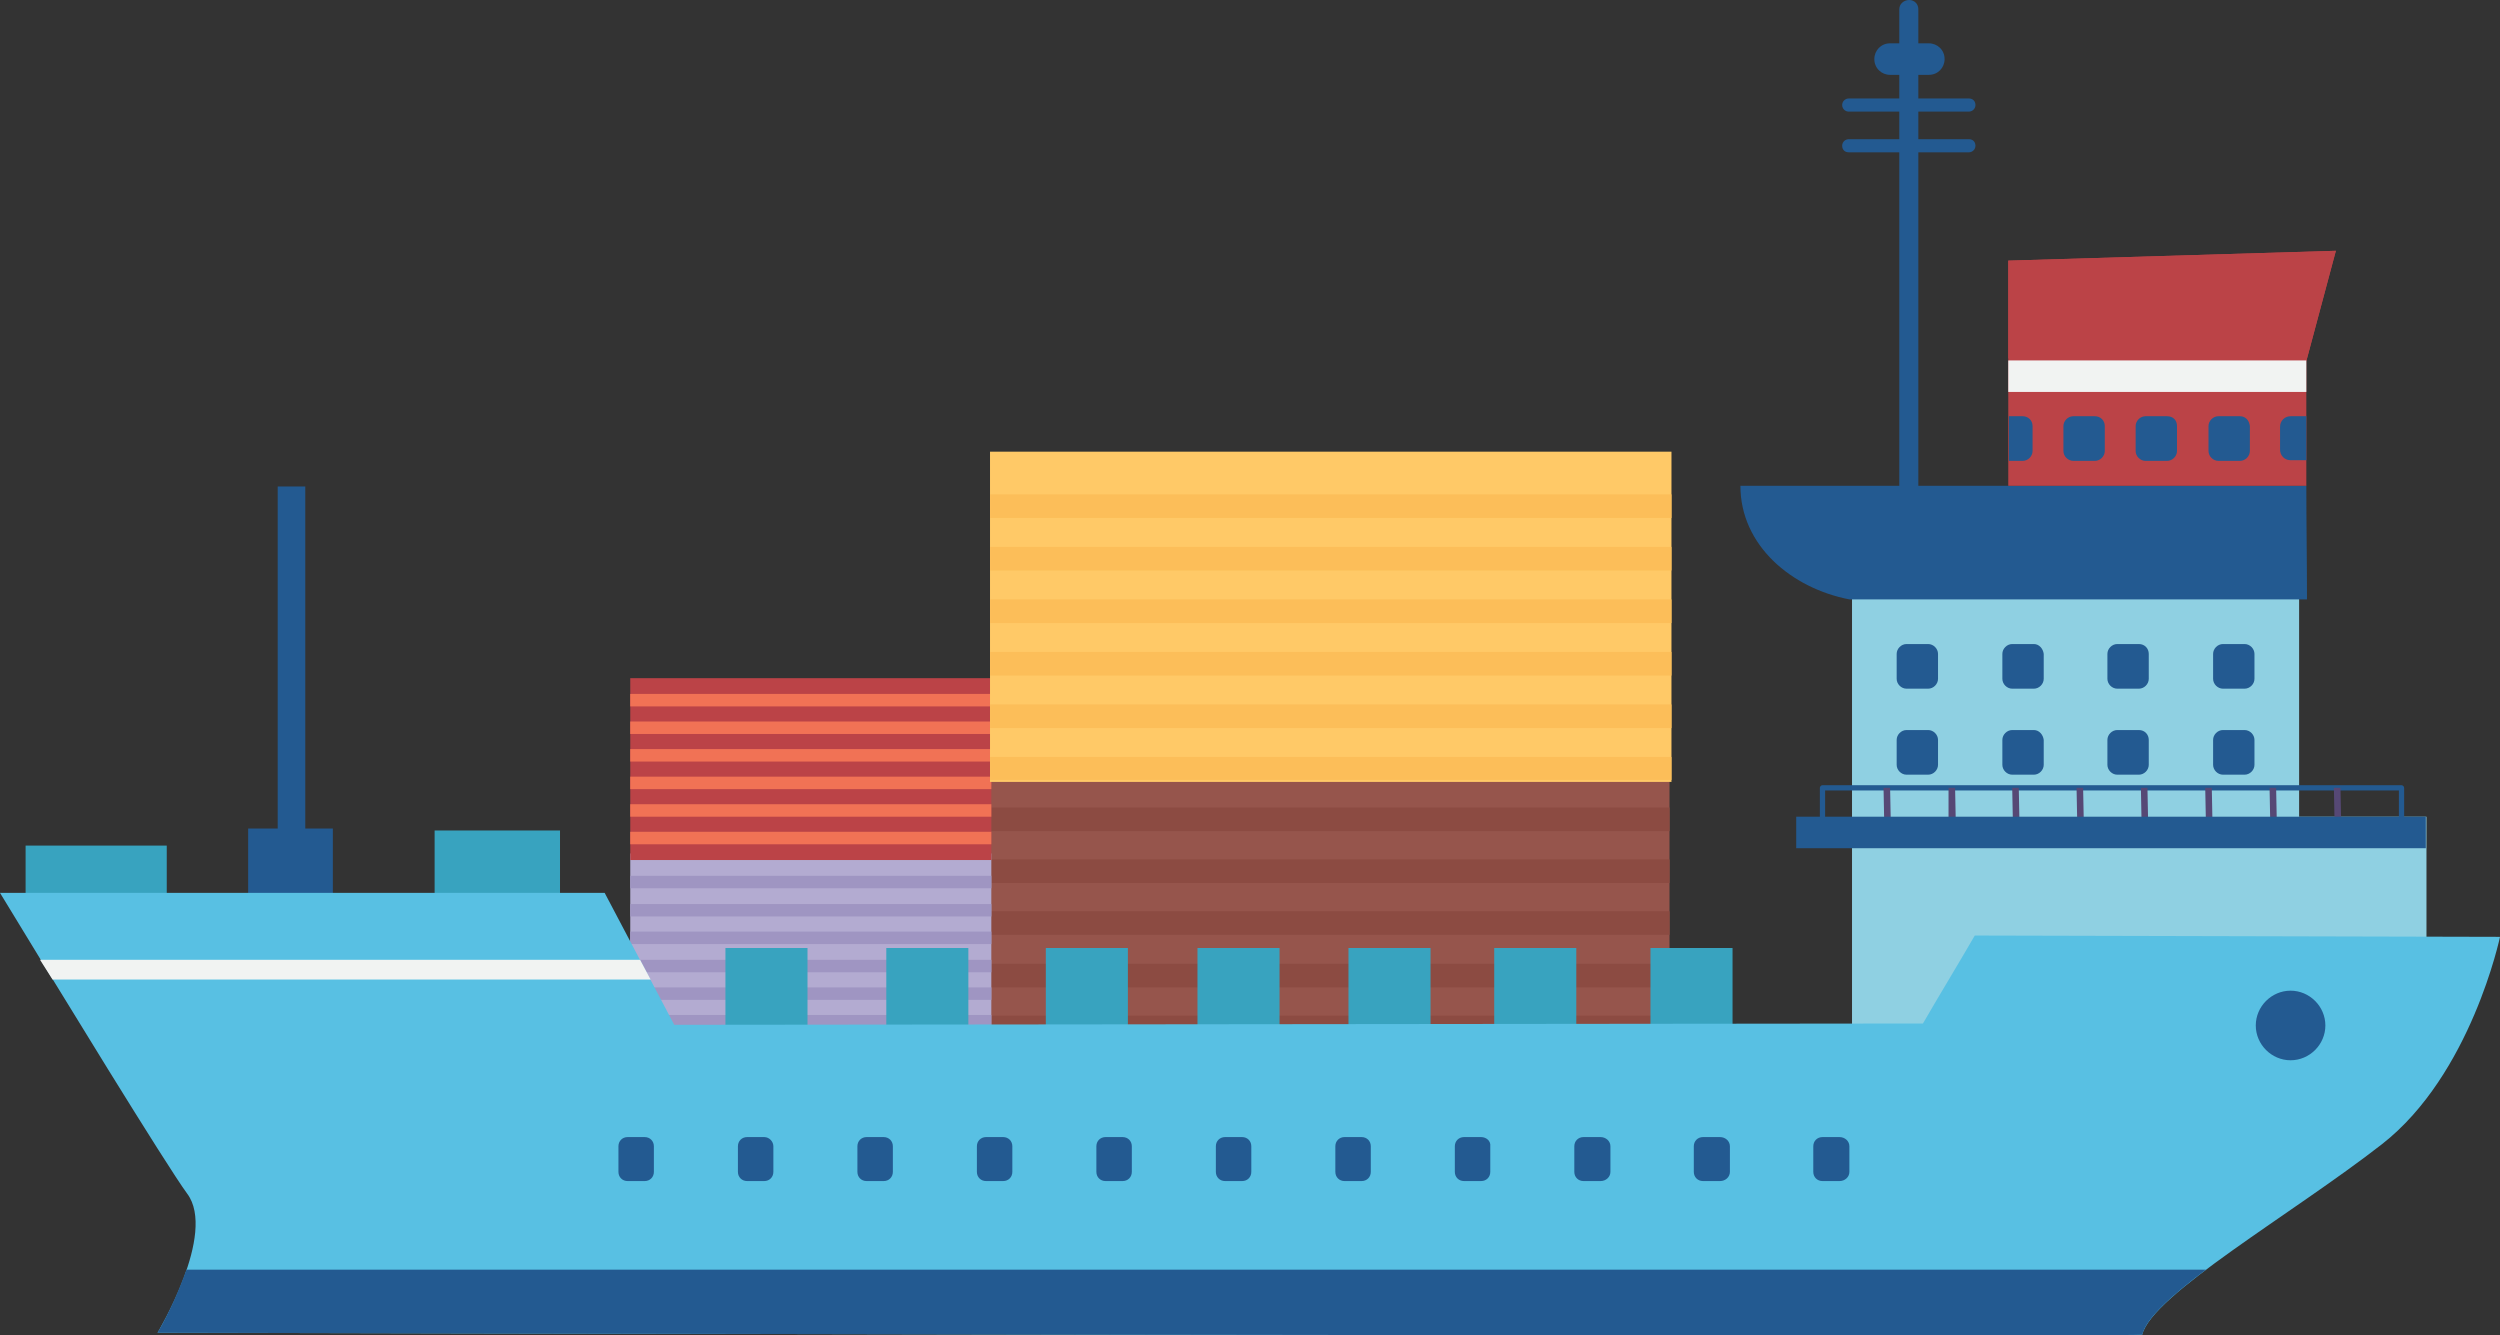 <?xml version="1.0" encoding="UTF-8"?>
<!-- Generator: Adobe Illustrator 27.0.0, SVG Export Plug-In . SVG Version: 6.00 Build 0)  -->
<svg xmlns="http://www.w3.org/2000/svg" xmlns:xlink="http://www.w3.org/1999/xlink" version="1.1" id="uuid-ce14ab9b-54b7-44a0-8848-e84c5990f170" x="0px" y="0px" viewBox="0 0 380.8 203.4" style="enable-background:new 0 0 380.8 203.4;" xml:space="preserve">
<rect x="0" y="0" width="380.8" height="203.4" fill="#333333" stroke="none"/>
<style type="text/css">
	.st0{fill:#96554C;}
	.st1{fill:#8C4B42;}
	.st2{fill-rule:evenodd;clip-rule:evenodd;fill:#235A91;}
	.st3{fill:#B3ABD1;}
	.st4{fill:#9F95C2;}
	.st5{fill:#BB4347;}
	.st6{fill:#F17255;}
	.st7{fill-rule:evenodd;clip-rule:evenodd;fill:#8FD0E2;}
	.st8{fill-rule:evenodd;clip-rule:evenodd;fill:#BB4347;}
	.st9{fill:#235A91;}
	.st10{fill:#38A3BF;}
	.st11{fill-rule:evenodd;clip-rule:evenodd;fill:#58C0E3;}
	.st12{fill-rule:evenodd;clip-rule:evenodd;fill:#F1F3F2;}
	.st13{fill:#F1F3F2;}
	.st14{fill-rule:evenodd;clip-rule:evenodd;fill:#564875;}
	.st15{fill:#FFC967;}
	.st16{fill:#FCBE59;}
</style>
<g id="uuid-36e3ce66-2f0b-4a59-b00e-ebae048f40d5">
	<rect id="uuid-ec57fae5-8048-4541-922c-2c630ba5fcbf" x="150.5" y="118.6" class="st0" width="103.8" height="52.3"></rect>
	<rect id="uuid-12e000c5-ea8a-4dd3-9c56-941041d946d5" x="150.5" y="123" class="st1" width="103.8" height="3.6"></rect>
	<rect id="uuid-df4ea17c-8077-4fdc-bdb4-be28b3094734" x="150.5" y="130.9" class="st1" width="103.8" height="3.6"></rect>
	<rect id="uuid-afff8da2-fe07-4ca7-9e3e-58f6a8f7e09a" x="150.5" y="138.8" class="st1" width="103.8" height="3.6"></rect>
	<rect id="uuid-ef8cc4ee-c93a-40c3-afc1-d44dd1a8262e" x="150.5" y="146.8" class="st1" width="103.8" height="3.6"></rect>
	<rect id="uuid-7b63d292-ffa7-40c1-ae59-1b2cfe485576" x="150.5" y="154.7" class="st1" width="103.8" height="3.6"></rect>
	<rect id="uuid-11d04017-48dd-4296-ae42-0402e2f9181f" x="150.5" y="162.7" class="st1" width="103.8" height="3.6"></rect>
	<path id="uuid-b7e90bd2-33a8-4044-87b2-820ef6804b99" class="st2" d="M290.8,0c0.8,0,1.4,0.6,1.4,1.4V76c0,0.8-0.6,1.4-1.5,1.4   c-0.8,0-1.4-0.6-1.4-1.4V1.4C289.3,0.6,290,0,290.8,0z"></path>
	<path id="uuid-f85ad46f-919c-4bd9-a656-45f65c006e6b" class="st2" d="M287.9,6.6h5.9c1.3,0,2.4,1,2.4,2.4c0,1.3-1,2.4-2.4,2.4h-5.9   c-1.3,0-2.4-1-2.4-2.4C285.5,7.7,286.5,6.6,287.9,6.6L287.9,6.6L287.9,6.6z"></path>
	<path id="uuid-040ce25d-fa9c-4750-a810-23f7a455d8c7" class="st2" d="M299.9,15h-18.3c-0.5,0-1,0.4-1,1c0,0.5,0.4,1,1,1h18.3   c0.5,0,1-0.4,1-1C300.9,15.4,300.5,15,299.9,15L299.9,15L299.9,15z"></path>
	<path id="uuid-4390a369-ab8d-4413-87d8-a5a74e075255" class="st2" d="M299.9,21.2h-18.3c-0.5,0-1,0.4-1,1s0.4,1,1,1h18.3   c0.5,0,1-0.4,1-1S300.5,21.2,299.9,21.2z"></path>
	<rect id="uuid-e86ffbb8-6766-4b8f-92de-f924a4ec6b08" x="96" y="130" class="st3" width="55" height="26.6"></rect>
	<rect id="uuid-bf2df516-3c40-431f-b1bb-632a857eed21" x="96" y="133.4" class="st4" width="55" height="1.9"></rect>
	<rect id="uuid-bb051350-746c-4512-9180-ba3bcfd15f9d" x="96" y="137.7" class="st4" width="55" height="1.9"></rect>
	<rect id="uuid-3cf203f6-0fab-41c7-b190-aac3473abc70" x="96" y="141.9" class="st4" width="55" height="1.9"></rect>
	<rect id="uuid-de42413e-3336-4e3d-94d0-578c4ddf13c0" x="96" y="146.2" class="st4" width="55" height="1.9"></rect>
	<rect id="uuid-f7d28687-2ec6-4bcf-b5f2-615c2d19e1e5" x="96" y="150.4" class="st4" width="55" height="1.9"></rect>
	<rect id="uuid-eaad54c5-dcce-414e-abd1-de98f09baa34" x="96" y="154.6" class="st4" width="55" height="1.9"></rect>
	<rect id="uuid-891349b2-e4d5-420e-b684-f9cb11de9f18" x="96" y="103.3" class="st5" width="55" height="27.7"></rect>
	<rect id="uuid-0f4f311f-ae84-4c32-90f3-c6122b305957" x="96" y="105.7" class="st6" width="55" height="1.9"></rect>
	<rect id="uuid-be42fd3f-1d84-473d-8f0d-f25c79c3e1ac" x="96" y="109.9" class="st6" width="55" height="1.9"></rect>
	<rect id="uuid-fcb69325-ed77-4249-9e41-40801c9e6291" x="96" y="114.1" class="st6" width="55" height="1.9"></rect>
	<rect id="uuid-ec4bea65-9f81-49a3-80a6-d59432604096" x="96" y="118.3" class="st6" width="55" height="1.9"></rect>
	<rect id="uuid-a13bc18f-0514-4b17-b168-aad954a350d2" x="96" y="122.5" class="st6" width="55" height="1.9"></rect>
	<rect id="uuid-6878ad7d-b576-4bee-ba53-0edd0fd32cd9" x="96" y="126.7" class="st6" width="55" height="1.9"></rect>
	<path id="uuid-7dc34d69-265c-4b2b-8882-ca83a03d7e57" class="st7" d="M282.1,74.5h68.1v49.9h19.4v19.4h-19.4v28.9h-68.1V74.5z"></path>
	<path id="uuid-18d84fa0-256a-40bf-9782-599b24e0558a" class="st2" d="M265.1,74h86.2c0,5.8,0.1,11.6,0.1,17.3h-69.7   C272.9,89.6,265.1,83.1,265.1,74L265.1,74z"></path>
	<path id="uuid-879056c0-9f0f-4cfe-9e3c-473f49319393" class="st8" d="M305.9,39.7l49.9-1.5L351.3,55V74h-45.4V39.7z"></path>
	<path id="uuid-6c4f19db-4811-4077-963e-8c3655a7aa97" class="st8" d="M305.9,39.7l49.9-1.5L351.3,55l-45.4-0.4V39.7L305.9,39.7z"></path>
	<rect id="uuid-3680d9c1-cbba-4cf0-94bf-44d35c74bbd3" x="37.8" y="126.2" class="st9" width="12.9" height="11.4"></rect>
	<rect id="uuid-de1df828-a39d-4673-bed0-a28bbc37249c" x="42.3" y="74.1" class="st9" width="4.2" height="52.2"></rect>
	<rect id="uuid-2e11ea61-923e-4fda-af96-d162e4b89e6c" x="3.9" y="128.8" class="st10" width="21.5" height="9.4"></rect>
	<rect id="uuid-5fbe25f9-2389-4660-a1fc-65180ac57b5f" x="66.2" y="126.5" class="st10" width="19.1" height="11"></rect>
	<rect id="uuid-1fd0e0f2-72b3-4cf6-a19d-dc7f3cfb491a" x="110.5" y="144.4" class="st10" width="12.5" height="13.8"></rect>
	<rect id="uuid-d1f525f3-dc89-4745-abc4-0a15d8106656" x="135" y="144.4" class="st10" width="12.5" height="13.8"></rect>
	<rect id="uuid-41ea67cf-b07c-4f8a-a887-90f8b41b90b4" x="159.3" y="144.4" class="st10" width="12.5" height="13.8"></rect>
	<rect id="uuid-dc241a21-fd43-4b6b-af76-0f65e42b3b34" x="182.4" y="144.4" class="st10" width="12.5" height="13.8"></rect>
	<rect id="uuid-03345a58-9d1b-4099-acf7-cb0265cbfb33" x="205.4" y="144.4" class="st10" width="12.5" height="13.8"></rect>
	<rect id="uuid-e4232b7a-e779-4c1b-96ec-ff10325becae" x="227.6" y="144.4" class="st10" width="12.5" height="13.8"></rect>
	<rect id="uuid-485787db-c3fe-4daa-ab42-4c80cba07c45" x="251.4" y="144.4" class="st10" width="12.5" height="13.8"></rect>
	<path id="uuid-707ceb79-5f7b-4571-af77-410bc8f6f14d" class="st11" d="M92.1,136l10.6,20.1l190.2-0.2c2.6-4.5,5.3-8.9,7.9-13.4   l80,0.2c0,0-4.4,21-18,31.6c-13.6,10.6-35,22.9-36.5,29c-4.4,0.4-302.3-0.3-302.3-0.3s9.1-15.1,4.5-21.2C25.4,177.6,9.1,151,0,136   L92.1,136L92.1,136z"></path>
	<path id="uuid-1c85eaba-f574-4783-a9f8-8d022cbf3520" class="st12" d="M97.5,146.2l1.6,3H8l-1.9-3H97.5z"></path>
	<path id="uuid-4c6715fb-4fff-4164-acfa-807bbfbf2800" class="st2" d="M336,193.4c-5.2,3.9-9.1,7.4-9.7,9.9   c-4.4,0.4-302.3-0.3-302.3-0.3c1.8-3.1,3.2-6.3,4.4-9.6L336,193.4L336,193.4z"></path>
	<path id="uuid-90b5cb6b-ea28-45c1-9455-98b6a47f821b" class="st2" d="M348.9,161.5c2.9,0,5.3-2.4,5.3-5.3s-2.4-5.3-5.3-5.3   s-5.3,2.4-5.3,5.3S346,161.5,348.9,161.5z"></path>
	<path id="uuid-9380fd90-b037-4508-ac94-e21ec205d113" class="st2" d="M280.2,173.2h-2.6c-0.8,0-1.4,0.6-1.4,1.4v3.9   c0,0.8,0.6,1.4,1.4,1.4h2.6c0.8,0,1.5-0.6,1.5-1.4v-3.9C281.7,173.8,281,173.2,280.2,173.2z"></path>
	<path id="uuid-0f5660e7-fed6-4906-a71b-c318945c9db6" class="st2" d="M262,173.2h-2.6c-0.8,0-1.4,0.6-1.4,1.4v3.9   c0,0.8,0.6,1.4,1.4,1.4h2.6c0.8,0,1.5-0.6,1.5-1.4v-3.9C263.5,173.8,262.8,173.2,262,173.2z"></path>
	<path id="uuid-00cecb8f-6fb8-4575-bcc7-807261ebe5a8" class="st2" d="M243.8,173.2h-2.6c-0.8,0-1.4,0.6-1.4,1.4v3.9   c0,0.8,0.6,1.4,1.4,1.4h2.6c0.8,0,1.5-0.6,1.5-1.4v-3.9C245.3,173.8,244.6,173.2,243.8,173.2z"></path>
	<path id="uuid-2ab7392a-d397-4ce4-a9a6-ba1035b87c6a" class="st2" d="M225.6,173.2H223c-0.8,0-1.4,0.6-1.4,1.4v3.9   c0,0.8,0.6,1.4,1.4,1.4h2.6c0.8,0,1.4-0.6,1.4-1.4v-3.9C227.1,173.8,226.4,173.2,225.6,173.2z"></path>
	<path id="uuid-8848bed6-44f7-42cf-96cf-6026f5a01e71" class="st2" d="M207.4,173.2h-2.6c-0.8,0-1.4,0.6-1.4,1.4v3.9   c0,0.8,0.6,1.4,1.4,1.4h2.6c0.8,0,1.4-0.6,1.4-1.4v-3.9C208.8,173.8,208.2,173.2,207.4,173.2z"></path>
	<path id="uuid-f8d2cf6d-47d5-4d47-8d28-46b4c270fb61" class="st2" d="M189.2,173.2h-2.6c-0.8,0-1.4,0.6-1.4,1.4v3.9   c0,0.8,0.6,1.4,1.4,1.4h2.6c0.8,0,1.4-0.6,1.4-1.4v-3.9C190.6,173.8,190,173.2,189.2,173.2z"></path>
	<path id="uuid-85ca715a-8bb4-4664-b78e-7078237ba8a2" class="st2" d="M171,173.2h-2.6c-0.8,0-1.4,0.6-1.4,1.4l0,0v3.9   c0,0.8,0.6,1.4,1.4,1.4h2.6c0.8,0,1.4-0.6,1.4-1.4v-3.9C172.4,173.8,171.8,173.2,171,173.2L171,173.2z"></path>
	<path id="uuid-6fc613e1-7b30-48e7-8086-ad5fd962c3bd" class="st2" d="M152.8,173.2h-2.6c-0.8,0-1.4,0.6-1.4,1.4v3.9   c0,0.8,0.6,1.4,1.4,1.4h2.6c0.8,0,1.4-0.6,1.4-1.4v-3.9C154.2,173.8,153.6,173.2,152.8,173.2z"></path>
	<path id="uuid-dc8145c8-750d-4c5e-937e-acabc2f60bf0" class="st2" d="M134.6,173.2H132c-0.8,0-1.4,0.6-1.4,1.4v3.9   c0,0.8,0.6,1.4,1.4,1.4h2.6c0.8,0,1.4-0.6,1.4-1.4v-3.9C136,173.8,135.4,173.2,134.6,173.2z"></path>
	<path id="uuid-78f42b98-56a1-407d-bbde-6ed91d9cee33" class="st2" d="M116.4,173.2h-2.6c-0.8,0-1.4,0.6-1.4,1.4v3.9   c0,0.8,0.6,1.4,1.4,1.4h2.6c0.8,0,1.4-0.6,1.4-1.4l0,0v-3.9C117.8,173.9,117.2,173.2,116.4,173.2L116.4,173.2L116.4,173.2z"></path>
	<path id="uuid-31853956-ab24-405a-b03a-1f5cb3bacbbf" class="st2" d="M98.2,173.2h-2.6c-0.8,0-1.4,0.6-1.4,1.4v3.9   c0,0.8,0.6,1.4,1.4,1.4h2.6c0.8,0,1.4-0.6,1.4-1.4v-3.9C99.6,173.8,99,173.2,98.2,173.2z"></path>
	<rect id="uuid-0d884d38-d25e-429d-b3cb-6d49468f972d" x="305.9" y="54.9" class="st13" width="45.4" height="4.8"></rect>
	<path id="uuid-4d11f769-34fe-4204-bf6d-4059fa744b9c" class="st2" d="M351.3,70.1h-2.4c-0.9,0-1.6-0.7-1.6-1.6V65   c0-0.9,0.7-1.6,1.6-1.6h2.4V70.1z"></path>
	<path id="uuid-09f43bb2-6825-488b-8209-5676eca43463" class="st2" d="M341.2,63.4h-3.3c-0.8,0-1.5,0.7-1.5,1.5v3.8   c0,0.8,0.7,1.5,1.5,1.5h3.3c0.8,0,1.5-0.7,1.5-1.5v-3.8C342.6,64,342,63.4,341.2,63.4z"></path>
	<path id="uuid-7bec6031-b29b-4847-8420-45287e6b07a0" class="st2" d="M341.9,98.1h-3.3c-0.8,0-1.5,0.7-1.5,1.5v3.8   c0,0.8,0.7,1.5,1.5,1.5h3.3c0.8,0,1.5-0.7,1.5-1.5v-3.8C343.4,98.8,342.7,98.1,341.9,98.1z"></path>
	<path id="uuid-97aef190-d5f3-4181-b6cf-7ee1a5e2d2a3" class="st2" d="M325.8,98.1h-3.3c-0.8,0-1.5,0.7-1.5,1.5v3.8   c0,0.8,0.7,1.5,1.5,1.5h3.3c0.8,0,1.5-0.7,1.5-1.5v-3.8C327.3,98.8,326.7,98.1,325.8,98.1L325.8,98.1z"></path>
	<path id="uuid-77db1b3c-20ac-4884-9c78-c4f141e5c22f" class="st2" d="M309.8,98.1h-3.3c-0.8,0-1.5,0.7-1.5,1.5v3.8   c0,0.8,0.7,1.5,1.5,1.5h3.3c0.8,0,1.5-0.7,1.5-1.5v-3.8C311.2,98.8,310.6,98.1,309.8,98.1z"></path>
	<path id="uuid-ff88a4b4-ddbc-41a8-962c-936c5b80b183" class="st2" d="M293.7,98.1h-3.3c-0.8,0-1.5,0.7-1.5,1.5v3.8   c0,0.8,0.7,1.5,1.5,1.5h3.3c0.8,0,1.5-0.7,1.5-1.5l0,0v-3.8C295.2,98.8,294.5,98.1,293.7,98.1L293.7,98.1z"></path>
	<path id="uuid-b84fe183-a294-4ae0-b34d-5518108442fe" class="st2" d="M341.9,111.2h-3.3c-0.8,0-1.5,0.7-1.5,1.5v3.8   c0,0.8,0.7,1.5,1.5,1.5h3.3c0.8,0,1.5-0.7,1.5-1.5v-3.8C343.4,111.9,342.7,111.2,341.9,111.2L341.9,111.2z"></path>
	<path id="uuid-bdf3106b-2882-4ddc-9d5a-3cb45a922a68" class="st2" d="M325.8,111.2h-3.3c-0.8,0-1.5,0.7-1.5,1.5v3.8   c0,0.8,0.7,1.5,1.5,1.5h3.3c0.8,0,1.5-0.7,1.5-1.5v-3.8C327.3,111.9,326.7,111.2,325.8,111.2L325.8,111.2z"></path>
	<path id="uuid-fa4bde71-d9a9-48b9-9624-baf6e71a5744" class="st2" d="M309.8,111.2h-3.3c-0.8,0-1.5,0.7-1.5,1.5v3.8   c0,0.8,0.7,1.5,1.5,1.5h3.3c0.8,0,1.5-0.7,1.5-1.5v-3.8C311.2,111.9,310.6,111.2,309.8,111.2L309.8,111.2z"></path>
	<path id="uuid-31fba11b-f5e2-4ab4-8044-122c2ffc679e" class="st2" d="M293.7,111.2h-3.3c-0.8,0-1.5,0.7-1.5,1.5v3.8   c0,0.8,0.7,1.5,1.5,1.5h3.3c0.8,0,1.5-0.7,1.5-1.5v-3.8C295.2,111.9,294.5,111.2,293.7,111.2L293.7,111.2z"></path>
	<path id="uuid-717b3298-d1b6-494f-b9fa-2ea731c10552" class="st2" d="M330.1,63.4h-3.3c-0.8,0-1.5,0.7-1.5,1.5v3.8   c0,0.8,0.7,1.5,1.5,1.5h3.3c0.8,0,1.5-0.7,1.5-1.5v-3.8C331.6,64,331,63.4,330.1,63.4z"></path>
	<path id="uuid-108c7c5c-d2b5-4a39-ae56-19e0d54aef50" class="st2" d="M319.1,63.4h-3.3c-0.8,0-1.5,0.7-1.5,1.5v3.8   c0,0.8,0.7,1.5,1.5,1.5h3.3c0.8,0,1.5-0.7,1.5-1.5v-3.8C320.6,64,319.9,63.4,319.1,63.4z"></path>
	<path id="uuid-9e5e6f0d-b7b1-4098-b0e5-31828d921992" class="st2" d="M308.1,63.4h-2.1v6.8h2.1c0.8,0,1.5-0.7,1.5-1.5v-3.8   C309.6,64,308.9,63.4,308.1,63.4L308.1,63.4z"></path>
	<path id="uuid-f1100c4d-712c-4175-8a73-ffd6fa6f34a5" class="st2" d="M278,126.5h87.4v-6.1H278V126.5z M365.8,127.3h-88.2   c-0.2,0-0.4-0.2-0.4-0.4V120c0-0.2,0.2-0.4,0.4-0.4h88.2c0.2,0,0.4,0.2,0.4,0.4v6.9C366.2,127.1,366.1,127.3,365.8,127.3   L365.8,127.3z"></path>
	<path id="uuid-de699db4-c5bb-456e-aeee-20342a960479" class="st14" d="M355.6,125.1l-0.1-5.1h1l0.1,5.1L355.6,125.1L355.6,125.1z"></path>
	<path id="uuid-edb900fd-9d58-4702-8017-c8431f7ec1fd" class="st14" d="M345.8,125.1l-0.1-5.1h1l0.1,5.1L345.8,125.1L345.8,125.1z"></path>
	<path id="uuid-fabc5c83-c30a-4b93-bf34-d7231858be59" class="st14" d="M336,125.1l-0.1-5.1h1l0.1,5.1L336,125.1L336,125.1z"></path>
	<path id="uuid-7a1e02e8-f206-4388-9d20-804b5fcaf846" class="st14" d="M326.2,125.1l-0.1-5.1h1l0.1,5.1L326.2,125.1L326.2,125.1z"></path>
	<path id="uuid-1dbc73e1-28a9-4fa8-9e16-0642d6023606" class="st14" d="M316.4,125.1l-0.1-5.1h1l0.1,5.1L316.4,125.1L316.4,125.1z"></path>
	<path id="uuid-10bd82ec-6c8e-4694-9f30-214c5362809c" class="st14" d="M306.6,125.1l-0.1-5.1h1l0.1,5.1L306.6,125.1L306.6,125.1z"></path>
	<path id="uuid-f84252a6-b604-493a-863a-9876ec03ebff" class="st14" d="M296.8,125.1l0-5.1h1l0.1,5.1L296.8,125.1L296.8,125.1z"></path>
	<path id="uuid-f848fdaf-5855-4d44-a798-add7d8f815e0" class="st14" d="M287,125.1l-0.1-5.1h1l0.1,5.1L287,125.1L287,125.1z"></path>
	<rect id="uuid-a8b6f4f5-299b-4fd0-8b40-57f3f959c3b1" x="273.6" y="124.4" class="st9" width="95.9" height="4.8"></rect>
	<rect id="uuid-ce2d7b72-b482-474e-aff0-3d917f841af7" x="150.8" y="68.8" class="st15" width="103.8" height="50.3"></rect>
	<rect id="uuid-825b4ee7-28df-4bc7-a3bb-5bac03c33ee7" x="150.8" y="75.3" class="st16" width="103.8" height="3.6"></rect>
	<rect id="uuid-1352cc29-01fe-4797-a626-52472a61d3d9" x="150.8" y="83.3" class="st16" width="103.8" height="3.6"></rect>
	<rect id="uuid-499ca339-ef21-4d91-8424-7e8b7b78615a" x="150.8" y="91.3" class="st16" width="103.8" height="3.6"></rect>
	<rect id="uuid-0d334dbb-1147-48df-9c40-c8e516018158" x="150.8" y="99.3" class="st16" width="103.8" height="3.6"></rect>
	<rect id="uuid-f36e84cb-fbdd-494e-97d7-3d575b554971" x="150.8" y="107.3" class="st16" width="103.8" height="3.6"></rect>
	<rect id="uuid-a08d5485-79f8-4bfa-ae91-f213b3c313d3" x="150.8" y="115.3" class="st16" width="103.8" height="3.5"></rect>
</g>
</svg>
